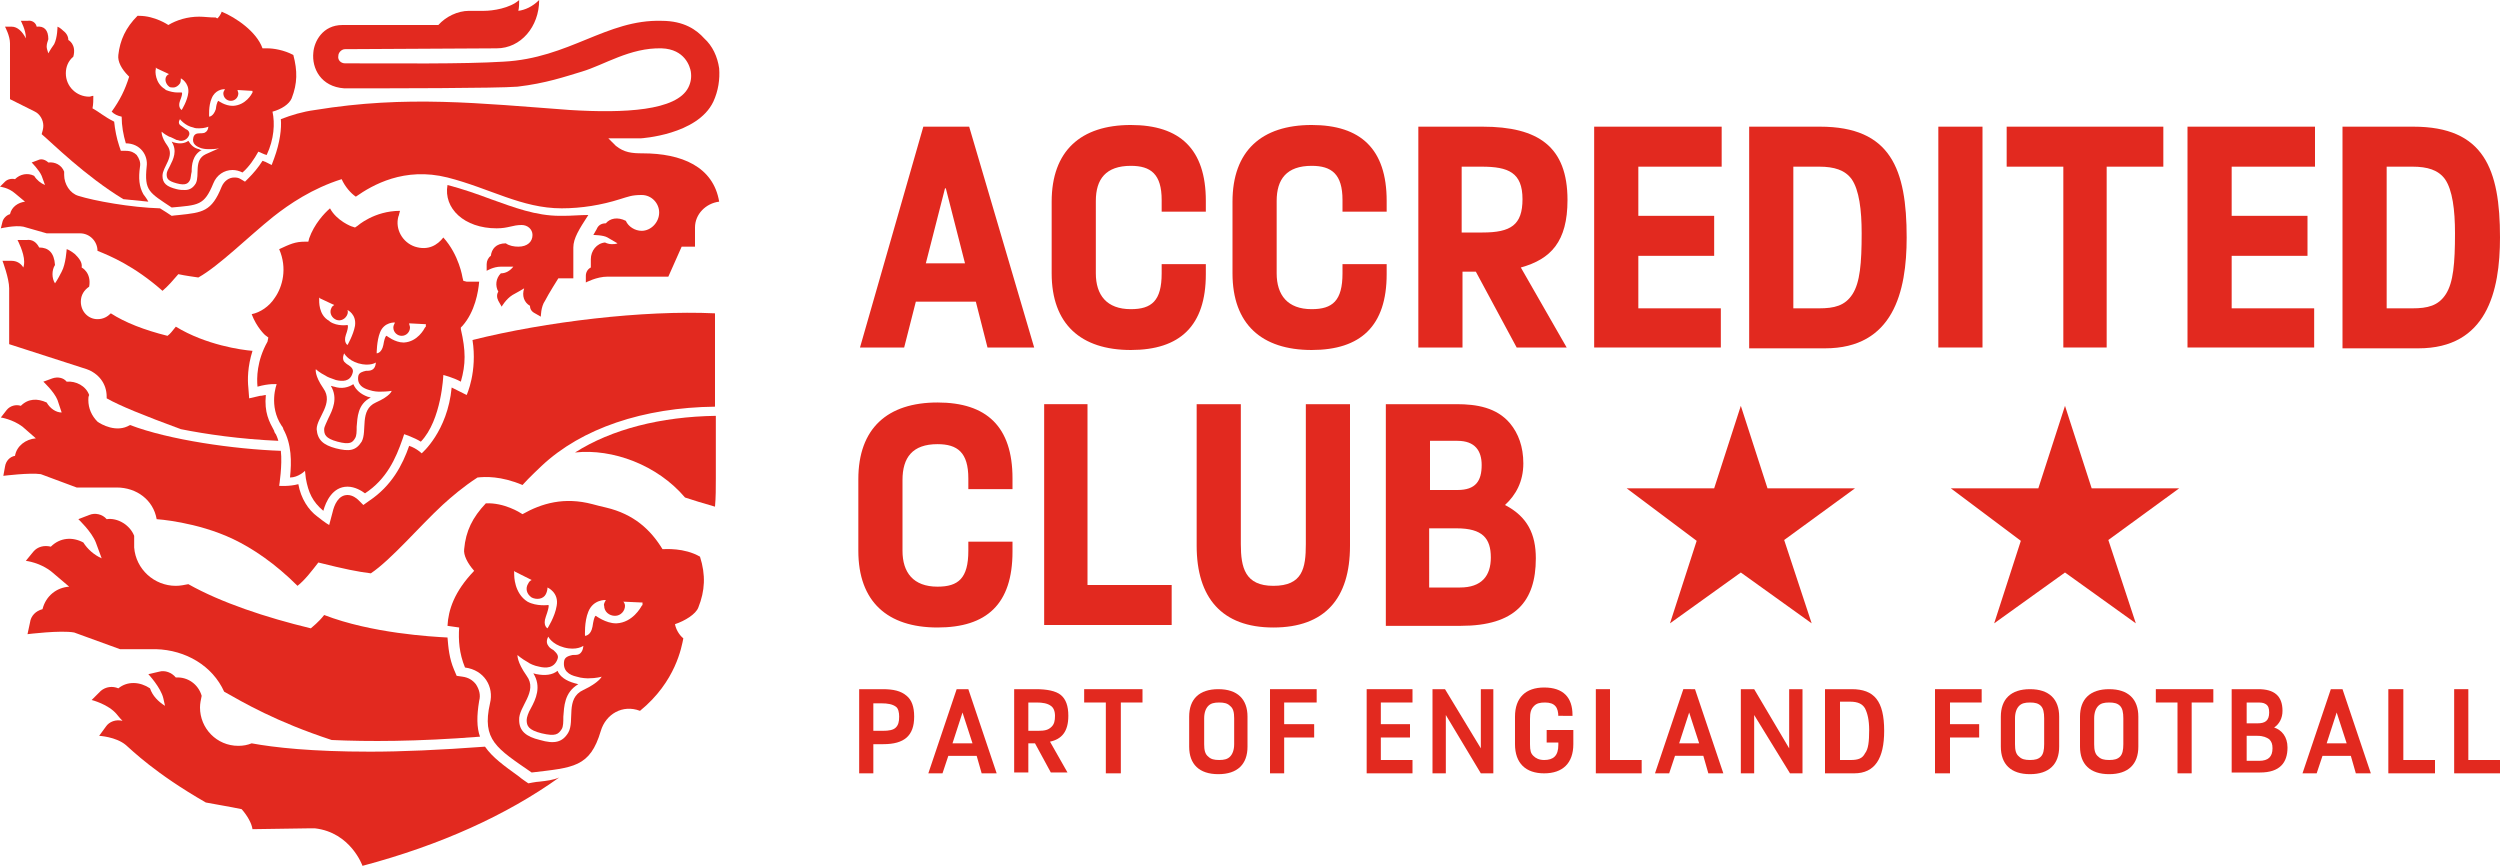 <?xml version="1.0" encoding="utf-8"?>
<!-- Generator: Adobe Illustrator 27.5.0, SVG Export Plug-In . SVG Version: 6.00 Build 0)  -->
<svg version="1.1" id="Layer_1" xmlns="http://www.w3.org/2000/svg" xmlns:xlink="http://www.w3.org/1999/xlink" x="0px" y="0px"
	 viewBox="0 0 300 104" style="enable-background:new 0 0 300 104;" xml:space="preserve">
<style type="text/css">
	.st0{clip-path:url(#SVGID_00000042712128719000081030000001153595062317578636_);fill:#E2291F;}
	.st1{clip-path:url(#SVGID_00000163058573461087224640000016193617278649598862_);fill:#E2291F;}
	.st2{clip-path:url(#SVGID_00000078741507072379101050000006535502895931909563_);fill:#E2291F;}
	.st3{clip-path:url(#SVGID_00000011743959988239506550000001710999263212254889_);fill:#E2291F;}
</style>
<g>
	<g>
		<defs>
			<rect id="SVGID_1_" width="300" height="104"/>
		</defs>
		<clipPath id="SVGID_00000181057992191653025830000003532058437525720760_">
			<use xlink:href="#SVGID_1_"  style="overflow:visible;"/>
		</clipPath>
		<path style="clip-path:url(#SVGID_00000181057992191653025830000003532058437525720760_);fill:#E2291F;" d="M67.6,25.9
			c-0.1,0-0.2,0-0.4,0c-2.9,0-5.5-1-8.3-2c-1.6-0.6-3.3-1.2-5.2-1.7c-0.5,2.8,2,5.2,5.9,5.2c1.4,0,1.9-0.4,3-0.4
			c0.7,0,1.3,0.5,1.3,1.2c0,0.8-0.6,1.4-1.7,1.4c-0.5,0-1.1-0.1-1.5-0.4c-1.2,0-1.7,0.7-1.8,1.5c-0.3,0.2-0.5,0.6-0.5,1l0,0.8
			c0,0,0.8-0.5,1.7-0.5c0,0,1.5,0,1.5,0c-0.4,0.5-0.9,0.8-1.5,0.8c-0.6,0.6-0.7,1.5-0.3,2.2c-0.2,0.3-0.2,0.7,0,1.1l0.4,0.7
			c0,0,0.5-0.9,1.3-1.4c0.4-0.2,1.4-0.8,1.4-0.8c-0.3,0.9,0,1.7,0.7,2.1c0,0.4,0.2,0.7,0.6,0.9l0.7,0.4c0,0,0-1.2,0.5-1.9
			c0.4-0.8,1.6-2.7,1.6-2.7h1.8l0-3.7c0-1.1,0.7-2.2,1.8-3.9C69.6,25.8,68.6,25.9,67.6,25.9"/>
		<path style="clip-path:url(#SVGID_00000181057992191653025830000003532058437525720760_);fill:#E2291F;" d="M77.1,18.4
			c-1.3,0-2.2-0.1-3.2-0.9L73,16.6l3.9,0c0,0,6.8-0.4,8.7-4.4c0.6-1.3,0.8-2.7,0.7-4c-0.2-1.4-0.8-2.7-1.8-3.6
			c-0.9-1-2.4-2.1-5.1-2.1C72.8,2.3,68.3,7,60.4,7.4c-4.9,0.3-12.7,0.2-19,0.2c-0.5,0-0.9-0.4-0.8-0.9c0-0.4,0.4-0.8,0.8-0.8
			l18.2-0.1c2.9,0,5.1-2.6,5.1-5.8c-0.8,0.8-1.7,1.2-2.5,1.3c0.1-0.4,0.1-0.9,0.1-1.3c-1.1,1-3.2,1.3-4.2,1.3h-1.8
			c-1.4,0-2.8,0.7-3.7,1.7c0,0-11.3,0-11.5,0c-2.4,0-3.4,2-3.5,3.3c-0.2,1.9,0.9,4.1,3.7,4.3c5.4,0,18.3,0,20.8-0.2
			c3.4-0.4,5.7-1.2,7.7-1.8c2.7-0.8,5.8-2.9,9.6-2.8c2.8,0.1,3.4,2.2,3.5,2.8c0.1,0.7,0,1.3-0.3,1.9c-1.4,2.8-7.7,3.1-14.2,2.7
			c-10.9-0.8-19.6-1.8-30.6,0c-1.5,0.2-2.8,0.6-4.1,1.1c0.1,1.1-0.1,2.8-0.8,4.7l-0.3,0.8l-0.8-0.4c-0.1,0-0.2-0.1-0.3-0.1
			c-0.5,0.8-1.1,1.5-1.7,2.1l-0.4,0.4l-0.5-0.3c-0.3-0.2-0.6-0.2-0.8-0.2c-0.6,0-1.2,0.4-1.5,1.1c-1.2,3-2.3,3.1-5.1,3.4
			c-0.2,0-0.9,0.1-0.9,0.1s-1.2-0.8-1.4-0.9c-3.5-0.1-7.9-0.9-9.8-1.5c-1-0.3-1.7-1.4-1.7-2.5c0-0.1,0-0.3,0-0.4
			c-0.3-0.8-1.1-1.2-1.9-1.1c-0.3-0.3-0.8-0.5-1.2-0.3l-0.8,0.3c0,0,0.9,0.9,1.2,1.6l0.4,1.1c-0.5-0.2-1-0.6-1.3-1.1
			c-0.8-0.4-1.7-0.2-2.3,0.4c-0.4-0.1-0.9,0-1.2,0.3L0,22.4c0,0,1,0.1,1.8,0.8c0,0,1.2,1,1.2,1c-0.8,0.1-1.6,0.6-1.8,1.5
			c-0.4,0.1-0.8,0.5-0.9,0.9l-0.2,0.8c0,0,1.7-0.4,2.7-0.2L5.6,28h4c1.2,0,2.1,1,2.1,2.1c1.5,0.6,4.4,1.8,7.8,4.8
			c0.7-0.6,1.3-1.3,1.9-2c0.9,0.2,1.8,0.3,2.4,0.4c2.5-1.4,6-4.9,9-7.3c1.9-1.5,4.7-3.4,8.2-4.5c0.4,0.9,1.1,1.7,1.7,2.1
			c2-1.4,5.8-3.6,11-2.3c5.1,1.3,8.9,3.7,13.7,3.7c2.4,0,4.8-0.4,7-1.1c1-0.3,1.4-0.5,2.6-0.5c1.2,0,2.1,1,2.1,2.1
			c0,1.2-1,2.2-2.1,2.2c-0.8,0-1.6-0.5-1.9-1.2c-1-0.5-1.9-0.3-2.4,0.3c-0.5,0-0.9,0.2-1.1,0.7l-0.4,0.7c0,0,1.2,0,1.7,0.3l1.2,0.7
			c-0.2,0.1-0.5,0.1-0.7,0.1c-0.3,0-0.6-0.1-0.8-0.2c-1,0.1-1.7,1-1.7,2c0,0,0,1,0,1c-0.4,0.2-0.6,0.6-0.6,1l0,0.8
			c0,0,1.3-0.7,2.6-0.7l7.3,0l1.6-3.6h1.6c0,0,0-2.2,0-2.3c0-1.6,1.3-2.9,2.9-3.1C85.6,20,81.8,18.4,77.1,18.4"/>
	</g>
	<g>
		<defs>
			<rect id="SVGID_00000182511817331751986970000005572794220534002103_" width="300" height="104"/>
		</defs>
		<clipPath id="SVGID_00000044136065040449641670000015374412519616882861_">
			<use xlink:href="#SVGID_00000182511817331751986970000005572794220534002103_"  style="overflow:visible;"/>
		</clipPath>
		<path style="clip-path:url(#SVGID_00000044136065040449641670000015374412519616882861_);fill:#E2291F;" d="M30.3,11l0,0.1
			c-0.1,0.2-0.8,1.5-2.3,1.6l-0.1,0c0,0,0,0,0,0c-0.9,0-1.7-0.6-1.7-0.6s0,0,0,0c0,0-0.2,0.1-0.3,1C25.6,14,25.1,14,25.1,14
			c0,0-0.1-1.3,0.3-2.2c0.4-1,1.3-1.1,1.5-1.1c0,0,0.1,0,0.1,0h0c-0.1,0.2-0.2,0.3-0.2,0.5c0,0.5,0.4,0.9,0.9,0.9c0,0,0,0,0,0
			c0.5,0,0.9-0.4,0.9-0.9c0-0.1-0.1-0.3-0.1-0.4l1.7,0.1l0.1,0L30.3,11z M24.7,18.5c-1.5,0.7-0.7,2.5-1.2,3.5
			c-0.3,0.5-0.7,0.8-1.3,0.8c-0.3,0-0.6,0-1-0.1c-1.2-0.3-1.7-0.7-1.7-1.6c0-1.1,1.5-2.3,0.6-3.6c-0.8-1.1-0.7-1.7-0.7-1.7
			s0.3,0.3,0.9,0.6c0.1,0,0.5,0.2,0.9,0.4c0.2,0,0.3,0.1,0.5,0.1c0.4,0,0.8-0.2,1-0.7c0.1-0.3-0.1-0.6-0.4-0.7
			c-0.1-0.1-0.6-0.4-0.7-0.5c-0.3-0.3,0-0.7,0-0.7s0.6,0.8,1.6,1c0.2,0.1,0.5,0.1,0.7,0.1c0.7,0,1.1-0.2,1.1-0.2s0,0.5-0.4,0.7
			c-0.1,0.1-0.6,0.1-0.7,0.1c-0.3,0-0.6,0.1-0.7,0.5c-0.2,0.8,0.4,1.1,1,1.3c0.4,0.1,0.7,0.1,0.9,0.1h0.1c0.7,0,1.1-0.1,1.1-0.1
			S26,17.9,24.7,18.5 M18.7,8.3l0-0.1l0-0.1l0.1,0.1l1.5,0.7C20.2,8.9,20.1,9,20,9.1c-0.3,0.4-0.1,1,0.3,1.3
			c0.1,0.1,0.3,0.1,0.5,0.1c0.3,0,0.6-0.2,0.8-0.5c0.1-0.2,0.1-0.4,0.1-0.6h0c0,0,1,0.5,0.9,1.7c-0.1,1-0.8,2.1-0.8,2.1
			s-0.5-0.3-0.2-1.1c0.4-1,0.2-1,0.2-1s-0.2,0-0.5,0c-0.4,0-0.9-0.1-1.4-0.3l-0.1-0.1C18.6,10,18.6,8.5,18.7,8.3 M32.7,13.4
			c1.1-0.3,2-0.9,2.3-1.6c0.7-1.8,0.7-3.3,0.2-5.2c-1.1-0.6-2.4-0.8-3.1-0.8c-0.4,0-0.6,0-0.6,0c-0.7-2-3.2-3.7-4.9-4.4
			c0,0-0.1,0.4-0.5,0.8c-0.1,0-0.2-0.1-0.2-0.1C25.1,2.1,24.5,2,23.9,2c-1.4,0-2.7,0.4-3.7,1c0,0-1.6-1.1-3.5-1.1
			c-0.1,0-0.1,0-0.2,0c-1.4,1.4-2.1,2.9-2.3,4.7c-0.1,0.8,0.4,1.7,1.2,2.5l0,0l0.1,0.1c-0.5,1.6-1.1,2.8-2.1,4.2
			c0.3,0.3,0.7,0.5,1.2,0.6c0,1.1,0.2,2.2,0.5,3.2h0c1.7,0,2.7,1.4,2.5,2.8c-0.3,2.9,0.3,3.1,3,4.9c3.2-0.3,3.9-0.2,5-2.9
			c0.4-1,1.3-1.6,2.3-1.6c0.4,0,0.8,0.1,1.2,0.3c0.8-0.7,1.4-1.6,1.9-2.5c0.3,0.1,0.6,0.3,1,0.4C32.9,16.7,33,14.8,32.7,13.4"/>
		<path style="clip-path:url(#SVGID_00000044136065040449641670000015374412519616882861_);fill:#E2291F;" d="M18.7,77.9L18.7,77.9
			c3.6,0.1,6.8,2,8.2,5.1c2.3,1.3,6.2,3.6,12.9,5.8C44.1,89,50,89,57.6,88.4c-0.4-1.1-0.4-2.5-0.1-4.3c0.2-0.7,0-1.4-0.4-2
			c-0.4-0.5-0.9-0.8-1.6-0.9l-0.7-0.1l-0.3-0.7c-0.6-1.4-0.7-2.7-0.8-3.9c-1.9-0.1-9.1-0.5-14.8-2.7c-0.7,0.9-1.4,1.4-1.6,1.6
			c-5.4-1.3-10.8-3.1-14.7-5.3c-0.5,0.1-1,0.2-1.5,0.2c-2.6,0-4.8-2-5-4.6c0-0.2,0-1.2,0-1.4c-0.5-1.3-2-2.2-3.3-2
			c-0.5-0.6-1.4-0.8-2.1-0.5l-1.3,0.5c0,0,1.6,1.5,2.1,2.8l0.7,1.9c-0.9-0.4-1.7-1.1-2.2-1.9c-1.3-0.7-2.8-0.6-3.9,0.5
			c-0.8-0.2-1.6,0-2.1,0.6l-0.9,1.1c0,0,1.8,0.2,3.2,1.4c0,0,2,1.7,2,1.7c-1.5,0.1-2.8,1.1-3.2,2.7c-0.8,0.2-1.4,0.8-1.5,1.6
			l-0.3,1.4c0,0,4-0.5,5.6-0.2l5.5,2C14.6,77.9,16.9,77.9,18.7,77.9"/>
		<path style="clip-path:url(#SVGID_00000044136065040449641670000015374412519616882861_);fill:#E2291F;" d="M66.9,80.5
			c-0.6,0.5-1.5,0.6-2.5,0.4c-0.1,0-0.3-0.1-0.4-0.1c1,1.6,0.3,3.1-0.3,4.2c-0.3,0.5-0.5,1.1-0.5,1.4c0,0.7,0.2,1.2,1.8,1.6
			c1.7,0.4,2,0.1,2.4-0.5c0.2-0.3,0.2-0.9,0.2-1.5c0.1-1.2,0.1-2.9,1.8-3.9c-0.1,0-0.3-0.1-0.4-0.1C67.9,81.7,67.2,81.2,66.9,80.5"
			/>
		<path style="clip-path:url(#SVGID_00000044136065040449641670000015374412519616882861_);fill:#E2291F;" d="M77.1,72.6l-0.1,0.1
			c-0.1,0.2-1.1,2-3,2.1l-0.1,0c-1.2,0-2.4-0.9-2.4-0.9s-0.2-0.1-0.4,1.3c-0.2,1.1-0.9,1.1-0.9,1.1s-0.1-1.7,0.4-2.9
			c0.6-1.5,2.1-1.4,2.1-1.4h0c-0.1,0.2-0.3,0.5-0.2,0.7c0,0.7,0.6,1.2,1.3,1.2c0.7,0,1.2-0.6,1.2-1.2c0-0.2-0.1-0.4-0.2-0.5l2.2,0.1
			l0.1,0L77.1,72.6z M70,82.8c-2.2,1-1,3.7-1.8,5.1c-0.7,1.2-1.7,1.4-3.4,0.9c-1.7-0.4-2.5-1.1-2.5-2.4c-0.1-1.6,2.3-3.4,0.9-5.3
			c-1.2-1.7-1.1-2.5-1.1-2.5s0.4,0.4,1.3,0.9c0.1,0.1,0.7,0.4,1.3,0.5c0.8,0.2,1.8,0.2,2.2-0.9c0.2-0.5-0.2-0.8-0.5-1.1
			c-0.2-0.1-0.5-0.3-0.6-0.5c-0.4-0.5,0-1.1,0-1.1s0.4,0.9,1.9,1.3c1.5,0.4,2.3-0.2,2.3-0.2s0,0.7-0.5,1c-0.2,0.1-0.5,0.1-0.8,0.1
			c-0.4,0.1-0.9,0.2-1,0.7c-0.2,1.2,0.6,1.7,1.5,1.9c0.6,0.2,1.3,0.2,1.4,0.2c1,0,1.6-0.2,1.6-0.2S71.9,81.9,70,82.8 M63.3,72.2
			c-1.6-1-1.6-3.1-1.6-3.3l0-0.2l0-0.2l0.1,0.1l2,1c-0.2,0.1-0.3,0.2-0.4,0.4c-0.4,0.6-0.2,1.3,0.4,1.7c0.6,0.3,1.4,0.2,1.7-0.4
			c0.1-0.2,0.2-0.5,0.2-0.8h0c0,0,1.4,0.6,1.1,2.2c-0.2,1.3-1.1,2.7-1.1,2.7s-0.6-0.3-0.2-1.4c0.5-1.4,0.3-1.4,0.3-1.4
			s-1.4,0.2-2.5-0.4L63.3,72.2z M83.8,72.9c0.8-2,0.9-3.9,0.2-6.1c-1.9-1.1-4.2-0.9-4.5-0.9c-1.4-2.3-3.4-4.2-6.8-5c0,0,0,0,0,0
			c-0.1,0-1.6-0.4-1.6-0.4c-3.4-0.9-6.1-0.1-8.4,1.2c-0.3-0.2-2.2-1.4-4.4-1.3c-1.6,1.7-2.4,3.3-2.6,5.5c-0.1,0.7,0.4,1.7,1.2,2.6
			c-2.4,2.5-3.1,4.7-3.2,6.6c0.7,0.1,1.4,0.2,1.4,0.2c-0.1,1.5,0,3.1,0.7,4.8c2.3,0.3,3.5,2.3,3,4.3c-1,4.4,0.8,5.4,5,8.3
			c5-0.6,7-0.6,8.3-5c0.6-2,2.6-3.2,4.7-2.4c4.3-3.5,5-7.7,5.2-8.7c0,0,0,0,0,0c-0.5-0.4-0.9-1.1-1-1.7
			C82.2,74.5,83.5,73.7,83.8,72.9"/>
		<path style="clip-path:url(#SVGID_00000044136065040449641670000015374412519616882861_);fill:#E2291F;" d="M22.6,16.9
			c-0.4,0.3-1,0.4-1.7,0.2c-0.1,0-0.2-0.1-0.3-0.1c0.7,1.1,0.2,2.1-0.2,2.9c-0.2,0.4-0.4,0.7-0.4,1c0,0.5,0.1,0.8,1.2,1.1
			c1.1,0.3,1.4,0,1.6-0.4c0.1-0.2,0.1-0.6,0.2-1c0-0.8,0.1-2,1.2-2.6c-0.1,0-0.2,0-0.3-0.1C23.3,17.8,22.9,17.4,22.6,16.9"/>
		<path style="clip-path:url(#SVGID_00000044136065040449641670000015374412519616882861_);fill:#E2291F;" d="M69,54.3
			c4.5-0.5,9.9,1.5,13.2,5.4c0.9,0.3,2.2,0.7,3.6,1.1c0.1-1.1,0.1-2.2,0.1-3.4v-7.5C79.3,50,73.4,51.5,69,54.3"/>
		<path style="clip-path:url(#SVGID_00000044136065040449641670000015374412519616882861_);fill:#E2291F;" d="M42.4,46.1
			c-0.6,0.4-1.4,0.6-2.3,0.3c-0.1,0-0.3-0.1-0.4-0.1c0.9,1.5,0.2,2.9-0.3,3.9c-0.2,0.5-0.5,1-0.5,1.3c0,0.6,0.1,1.1,1.6,1.5
			c1.5,0.4,1.8,0.1,2.1-0.4c0.2-0.3,0.2-0.8,0.2-1.4c0.1-1.1,0.1-2.7,1.7-3.5c-0.1,0-0.3-0.1-0.4-0.1C43.3,47.3,42.7,46.8,42.4,46.1
			"/>
		<path style="clip-path:url(#SVGID_00000044136065040449641670000015374412519616882861_);fill:#E2291F;" d="M51.1,39.2l-0.1,0.1
			c-0.1,0.2-0.9,1.7-2.5,1.8l-0.1,0c-1,0-2-0.8-2-0.8s-0.2-0.1-0.4,1.1c-0.2,1-0.8,1-0.8,1s0-1.5,0.4-2.5c0.5-1.3,1.8-1.2,1.8-1.2h0
			c-0.1,0.2-0.2,0.4-0.2,0.6c0,0.6,0.5,1,1,1c0.6,0,1-0.5,1-1c0-0.2-0.1-0.3-0.1-0.5l1.9,0.1h0.1L51.1,39.2z M45.1,48.3
			c-2,0.9-1,3.4-1.7,4.7c-0.7,1.1-1.5,1.2-3.1,0.8c-1.5-0.4-2.2-1-2.3-2.3c0-1.4,2.1-3.1,0.8-4.9c-1.1-1.6-0.9-2.3-0.9-2.3
			s0.4,0.4,1.2,0.8c0.1,0.1,0.6,0.3,1.2,0.5c0.8,0.2,1.7,0.2,2-0.8c0.2-0.5-0.2-0.8-0.5-1c-0.2-0.1-0.4-0.3-0.5-0.4
			c-0.3-0.4,0-1,0-1s0.4,0.8,1.7,1.2c1.4,0.4,2.1-0.1,2.1-0.1s0,0.7-0.5,0.9c-0.2,0.1-0.5,0.1-0.7,0.1c-0.4,0.1-0.8,0.2-0.9,0.6
			c-0.2,1.1,0.6,1.5,1.3,1.7c0.6,0.2,1.1,0.2,1.3,0.2c0.9,0,1.4-0.1,1.4-0.1S46.9,47.5,45.1,48.3 M38.3,35.9l0-0.1l0-0.1l0.1,0.1
			l1.7,0.8c-0.1,0.1-0.3,0.2-0.3,0.3c-0.3,0.5-0.1,1.1,0.4,1.4c0.5,0.3,1.1,0.1,1.4-0.4c0.1-0.2,0.2-0.4,0.1-0.7h0
			c0,0,1.1,0.5,0.9,1.9c-0.2,1.1-0.9,2.3-0.9,2.3s-0.5-0.3-0.2-1.2c0.4-1.1,0.2-1.2,0.2-1.2s-1.2,0.2-2.1-0.4l-0.1-0.1
			C38.2,37.8,38.3,36.1,38.3,35.9 M55.3,39.3l0.2-0.2c1.5-1.7,1.9-4.1,2-5.3c-0.4,0-1,0-1.5,0l-0.4-0.1l-0.1-0.4
			c0,0-0.4-2.7-2.3-4.8c-0.7,0.9-1.8,1.6-3.4,1.1c-1.5-0.5-2.4-2.1-2-3.6c0.1-0.2,0.1-0.4,0.2-0.7c-3.1,0-5.1,1.8-5.1,1.8l-0.3,0.2
			l-0.3-0.1c-0.1,0-1.9-0.7-2.7-2.2c-0.7,0.6-1.9,1.9-2.5,3.6l-0.1,0.4l-0.4,0c-1.2,0-1.8,0.3-3.1,0.9c1,2.3,0.4,4.5-0.5,5.8
			c-0.7,1.1-1.8,1.8-2.8,2c0.6,1.6,1.6,2.5,1.6,2.5l0.4,0.3L32.1,41c-1.3,2.3-1.3,4.4-1.2,5.4c1.4-0.4,2.3-0.3,2.3-0.3s-1,2.6,0.6,5
			c0.1,0.1,0.2,0.3,0.2,0.4c1,1.8,1,3.9,0.8,5.8c1,0,1.8-0.8,1.8-0.8l0.1,0.9c0.3,1.7,0.8,2.8,2.1,3.9c0.3-1.1,1.1-2.9,2.9-2.9
			c0.9,0,1.7,0.5,2.1,0.8c2.6-1.7,3.7-4.2,4.5-6.5l0.2-0.6c0,0,1.2,0.4,2,0.9c2.5-2.6,2.7-8,2.7-8s1.2,0.3,2.1,0.8
			c0.6-2.1,0.6-3.7,0-6.3L55.3,39.3z"/>
		<path style="clip-path:url(#SVGID_00000044136065040449641670000015374412519616882861_);fill:#E2291F;" d="M85.8,48.8V37.6
			c-8.6-0.4-20.3,1-29.1,3.2c0.6,3.8-0.7,6.6-0.7,6.6l-1.2-0.6c-0.2-0.1-0.4-0.2-0.6-0.3c-0.5,5.3-3.6,7.9-3.6,7.9s-0.6-0.6-1.5-0.9
			c-0.8,2.3-2.1,4.8-4.8,6.6l-0.7,0.5l-0.6-0.6c-0.2-0.2-0.7-0.6-1.3-0.6c-1.1,0-1.6,1.2-1.8,2.1l-0.4,1.5c0,0-0.4-0.2-1.4-1
			c-1.1-0.8-2-2.2-2.3-3.9c-1.1,0.3-2.3,0.2-2.3,0.2s0.4-2.5,0.2-4.2c-5.6-0.2-13.4-1.3-18.1-3.1c-1.6,1-3.5-0.1-3.9-0.4
			c-0.7-0.7-1.1-1.6-1.1-2.6c0-0.2,0-0.4,0.1-0.6c-0.4-1.1-1.6-1.7-2.7-1.6c-0.4-0.5-1.1-0.6-1.7-0.4l-1.1,0.4c0,0,1.3,1.2,1.7,2.2
			l0.5,1.5C6.7,49.5,6,49,5.6,48.3c-1.1-0.5-2.2-0.5-3.1,0.4c-0.6-0.2-1.3,0-1.7,0.5l-0.7,0.9c0,0,1.4,0.2,2.6,1.1
			c0,0,1.6,1.4,1.6,1.4c-1.2,0.1-2.3,0.9-2.5,2.1c-0.6,0.1-1.1,0.6-1.2,1.3l-0.2,1.1c0,0,3.2-0.4,4.5-0.2l4.3,1.6c0,0,4.3,0,4.8,0
			c2.4,0,4.4,1.5,4.8,3.8c0,0,4.8,0.3,9.2,2.4c2.3,1.1,5,2.9,7.7,5.6c0.9-0.7,1.8-1.9,2.5-2.8c3.2,0.8,4.7,1.1,6.3,1.3
			c2.4-1.6,5.8-5.6,8.6-8.2c1.1-1,2.5-2.2,4.2-3.3c0.9-0.1,2.8-0.2,5.4,0.9c0.7-0.8,2.3-2.3,2.3-2.3C69.8,51.4,77.2,48.9,85.8,48.8"
			/>
		<path style="clip-path:url(#SVGID_00000044136065040449641670000015374412519616882861_);fill:#E2291F;" d="M17.2,23.3
			c-0.5-0.9-0.6-1.9-0.4-3.3c0.1-0.5-0.1-1-0.4-1.4c-0.3-0.3-0.7-0.5-1.3-0.5l-0.6,0l-0.2-0.6c-0.3-0.9-0.5-1.9-0.6-2.9
			C12.5,14,12,13.5,11.1,13c0.1-0.5,0.1-1,0.1-1.5c-0.2,0-0.3,0.1-0.5,0.1c-1.5,0-2.8-1.2-2.8-2.8c0-0.8,0.3-1.5,0.9-2
			c0.4-1.5-0.6-2-0.6-2C8.2,4.4,8,4,7.6,3.7c0,0-0.4-0.4-0.7-0.5c0,0,0,1.3-0.4,2.1C6,6,5.8,6.4,5.8,6.4C5.7,6.1,5.6,5.8,5.6,5.6
			c0-0.3,0.1-0.6,0.2-0.9c0-1.1-0.5-1.6-1.4-1.5C4.3,2.7,3.8,2.4,3.3,2.5l-0.8,0c0,0,0.6,1.1,0.6,2c0,0,0,0.1,0,0.1
			c-0.4-0.8-1-1.4-1.7-1.4l-0.8,0c0,0,0.6,1.1,0.6,2c0,0.9,0,6.7,0,6.7c1,0.5,2.6,1.3,3,1.5c0.6,0.3,1,1,1,1.7c0,0.3-0.1,0.7-0.2,1
			c1.3,1.1,5.2,5,9.8,7.8c1,0.1,2,0.2,3,0.3C17.6,23.8,17.4,23.6,17.2,23.3"/>
		<path style="clip-path:url(#SVGID_00000044136065040449641670000015374412519616882861_);fill:#E2291F;" d="M33.1,52.1
			c-0.1-0.1-0.2-0.3-0.2-0.4c-0.6-1.1-1.2-2.2-1-4.3c-0.2,0-0.4,0.1-0.7,0.1l-1.3,0.3l-0.1-1.3c-0.1-0.9-0.1-2.5,0.5-4.4
			c-1.3-0.1-5.6-0.7-9.2-2.9c-0.5,0.6-0.6,0.8-1,1.1c-2.8-0.7-5.1-1.6-6.8-2.7c-0.4,0.4-0.9,0.7-1.6,0.7c-1.1,0-2-0.9-2-2.1
			c0-0.8,0.4-1.4,1-1.8c0.3-1.7-0.9-2.3-0.9-2.3c0.1-0.6-0.3-1.1-0.8-1.6c0,0-0.6-0.5-1-0.6c0,0-0.1,1.8-0.6,2.7
			c-0.5,1-0.8,1.4-0.8,1.4c-0.2-0.3-0.3-0.7-0.3-1.1c0-0.4,0.1-0.8,0.3-1.1c-0.1-1.5-0.8-2.1-1.9-2.1c-0.3-0.6-0.8-1-1.5-0.9l-1.1,0
			c0,0,0.8,1.5,0.8,2.6c0,0.1,0,0.4-0.1,0.7c-0.3-0.5-0.8-0.8-1.4-0.8l-1.1,0c0,0,0.8,2.1,0.8,3.3c0,1.1,0,6.4,0,6.7l9.3,3
			c1.4,0.5,2.4,1.7,2.4,3.3c0,0.1,0,0.1,0,0.2c1.6,0.9,4.3,2,8.9,3.7c3,0.6,7.1,1.2,11.7,1.4C33.4,52.9,33.3,52.5,33.1,52.1"/>
		<path style="clip-path:url(#SVGID_00000044136065040449641670000015374412519616882861_);fill:#E2291F;" d="M64.7,93.8
			c-0.3,0-1.3,0.2-1.3,0.2s-0.9-0.6-1.1-0.8c-1.8-1.3-3.2-2.3-4.1-3.6c-5.4,0.4-10,0.6-13.8,0.6c-7,0-11.5-0.5-14.2-1
			c-0.5,0.2-1,0.3-1.6,0.3c-2.6,0-4.6-2.1-4.6-4.6c0-0.5,0.1-0.9,0.2-1.4c-0.4-1.4-1.7-2.3-3.1-2.2c-0.5-0.6-1.3-0.9-2-0.7l-1.3,0.3
			c0,0,1.5,1.6,1.8,2.9l0.2,0.9c-0.8-0.5-1.5-1.2-1.8-2.1c-1.2-0.8-2.7-0.9-3.8,0c-0.7-0.3-1.5-0.2-2.1,0.3L11,84c0,0,2,0.5,3,1.7
			c0.1,0.1,0.3,0.4,0.7,0.8c-0.8-0.2-1.6,0.1-2,0.7l-0.8,1.1c0,0,2,0.1,3.2,1.1c0.7,0.6,3.5,3.4,9.6,6.9c1,0.2,2.9,0.5,4.3,0.8
			c0.7,0.8,1.2,1.7,1.3,2.4l6.7-0.1c0.3,0,0.5,0,0.8,0c4.3,0.5,5.7,4.5,5.7,4.5c9.4-2.5,17.3-6.1,23.6-10.6
			C66.4,93.6,65.6,93.7,64.7,93.8"/>
		<path style="clip-path:url(#SVGID_00000044136065040449641670000015374412519616882861_);fill:#E2291F;" d="M111.1,31.6h4.7
			l-2.3-9h-0.1L111.1,31.6z M116.3,15.2l7.8,26.5h-5.6l-1.4-5.5h-7.2l-1.4,5.5h-5.3l7.6-26.5H116.3z"/>
		<path style="clip-path:url(#SVGID_00000044136065040449641670000015374412519616882861_);fill:#E2291F;" d="M131.5,32.8
			c0,2.6,1.3,4.3,4.2,4.3c2.5,0,3.7-1,3.7-4.3v-1.1h5.3v1.2c0,6.2-3.1,9.1-9,9.1c-6,0-9.5-3.1-9.5-9.2v-8.6c0-6.1,3.5-9.2,9.5-9.2
			c5.9,0,9,2.9,9,9.1v1.3h-5.3V24c0-3.1-1.3-4.1-3.7-4.1c-3,0-4.2,1.6-4.2,4.2V32.8z"/>
		<path style="clip-path:url(#SVGID_00000044136065040449641670000015374412519616882861_);fill:#E2291F;" d="M153.2,32.8
			c0,2.6,1.3,4.3,4.2,4.3c2.5,0,3.7-1,3.7-4.3v-1.1h5.3v1.2c0,6.2-3.1,9.1-9,9.1c-6,0-9.5-3.1-9.5-9.2v-8.6c0-6.1,3.5-9.2,9.5-9.2
			c5.9,0,9,2.9,9,9.1v1.3h-5.3V24c0-3.1-1.3-4.1-3.7-4.1c-3,0-4.2,1.6-4.2,4.2V32.8z"/>
		<path style="clip-path:url(#SVGID_00000044136065040449641670000015374412519616882861_);fill:#E2291F;" d="M175.4,27.9h2.5
			c3.4,0,4.8-0.9,4.8-4c0-3.2-1.7-3.9-4.9-3.9h-2.4V27.9z M177.9,15.2c6.7,0,10.2,2.4,10.2,8.8c0,5-2,7.1-5.6,8.1l5.5,9.6h-6
			l-4.9-9.1h-1.6v9.1h-5.3V15.2H177.9z"/>
		<polygon style="clip-path:url(#SVGID_00000044136065040449641670000015374412519616882861_);fill:#E2291F;" points="206.6,15.2 
			206.6,20 196.6,20 196.6,25.9 205.7,25.9 205.7,30.7 196.6,30.7 196.6,37 206.5,37 206.5,41.7 191.3,41.7 191.3,15.2 		"/>
		<path style="clip-path:url(#SVGID_00000044136065040449641670000015374412519616882861_);fill:#E2291F;" d="M215.2,37h3.1
			c1.8,0,3.1-0.3,4-1.7c0.9-1.4,1.1-3.7,1.1-7.3c0-2.8-0.3-5.2-1.2-6.5c-0.8-1.1-2.1-1.5-3.9-1.5h-3.1V37z M218.4,15.2
			c8.5,0,10.4,5.1,10.4,13.3c0,6.5-1.6,13.3-9.8,13.3h-9.1V15.2H218.4z"/>
		
			<rect x="232.6" y="15.2" style="clip-path:url(#SVGID_00000044136065040449641670000015374412519616882861_);fill:#E2291F;" width="5.3" height="26.5"/>
		<polygon style="clip-path:url(#SVGID_00000044136065040449641670000015374412519616882861_);fill:#E2291F;" points="259.6,15.2 
			259.6,20 252.8,20 252.8,41.7 247.6,41.7 247.6,20 240.8,20 240.8,15.2 		"/>
		<polygon style="clip-path:url(#SVGID_00000044136065040449641670000015374412519616882861_);fill:#E2291F;" points="277.8,15.2 
			277.8,20 267.8,20 267.8,25.9 276.9,25.9 276.9,30.7 267.8,30.7 267.8,37 277.7,37 277.7,41.7 262.5,41.7 262.5,15.2 		"/>
		<path style="clip-path:url(#SVGID_00000044136065040449641670000015374412519616882861_);fill:#E2291F;" d="M286.4,37h3.1
			c1.8,0,3.1-0.3,4-1.7c0.9-1.4,1.1-3.7,1.1-7.3c0-2.8-0.3-5.2-1.2-6.5c-0.8-1.1-2.1-1.5-3.9-1.5h-3.1V37z M289.6,15.2
			c8.5,0,10.4,5.1,10.4,13.3c0,6.5-1.6,13.3-9.8,13.3h-9.1V15.2H289.6z"/>
		<path style="clip-path:url(#SVGID_00000044136065040449641670000015374412519616882861_);fill:#E2291F;" d="M104.8,87.7h1.1
			c0.8,0,1.3-0.1,1.6-0.4c0.3-0.3,0.4-0.7,0.4-1.3c0-0.5-0.1-1-0.4-1.2c-0.4-0.3-1-0.4-1.7-0.4h-1V87.7z M105.9,82.7
			c1.3,0,2.2,0.2,2.9,0.8c0.6,0.5,0.9,1.3,0.9,2.5c0,2.3-1.2,3.3-3.7,3.3h-1.2v3.5h-1.7V82.7H105.9z"/>
		<path style="clip-path:url(#SVGID_00000044136065040449641670000015374412519616882861_);fill:#E2291F;" d="M115.5,85.5l-1.2,3.7
			h2.4L115.5,85.5L115.5,85.5z M116.2,82.7l3.4,10.1h-1.8l-0.6-2.1h-3.4l-0.7,2.1h-1.7l3.4-10.1H116.2z"/>
		<path style="clip-path:url(#SVGID_00000044136065040449641670000015374412519616882861_);fill:#E2291F;" d="M123.5,87.7h1
			c0.9,0,1.3-0.1,1.7-0.5c0.3-0.3,0.4-0.7,0.4-1.3c0-0.6-0.2-1-0.5-1.2c-0.4-0.3-1-0.4-1.7-0.4h-1V87.7z M124.3,82.7
			c1.3,0,2.4,0.2,3,0.7c0.6,0.5,0.9,1.3,0.9,2.5c0,1.9-0.8,2.8-2.2,3.1l2.1,3.7h-2l-1.9-3.5h-0.8v3.5h-1.7V82.7H124.3z"/>
		<polygon style="clip-path:url(#SVGID_00000044136065040449641670000015374412519616882861_);fill:#E2291F;" points="137.1,82.7 
			137.1,84.3 134.5,84.3 134.5,92.8 132.7,92.8 132.7,84.3 130.1,84.3 130.1,82.7 		"/>
		<path style="clip-path:url(#SVGID_00000044136065040449641670000015374412519616882861_);fill:#E2291F;" d="M144.5,89.3
			c0,0.7,0.1,1.2,0.5,1.5c0.3,0.3,0.7,0.4,1.3,0.4c0.6,0,1-0.1,1.3-0.4c0.3-0.3,0.5-0.8,0.5-1.5v-3.1c0-0.7-0.1-1.2-0.5-1.5
			c-0.3-0.3-0.7-0.4-1.3-0.4c-0.6,0-1,0.1-1.3,0.4c-0.3,0.3-0.5,0.8-0.5,1.5V89.3z M142.7,86c0-2.1,1.2-3.3,3.5-3.3
			c2.3,0,3.5,1.2,3.5,3.3v3.6c0,2.1-1.2,3.3-3.5,3.3c-2.3,0-3.5-1.2-3.5-3.3V86z"/>
		<polygon style="clip-path:url(#SVGID_00000044136065040449641670000015374412519616882861_);fill:#E2291F;" points="158,82.7 
			158,84.3 154.1,84.3 154.1,86.9 157.7,86.9 157.7,88.5 154.1,88.5 154.1,92.8 152.4,92.8 152.4,82.7 		"/>
		<polygon style="clip-path:url(#SVGID_00000044136065040449641670000015374412519616882861_);fill:#E2291F;" points="169.5,82.7 
			169.5,84.3 165.7,84.3 165.7,86.9 169.2,86.9 169.2,88.5 165.7,88.5 165.7,91.2 169.5,91.2 169.5,92.8 164,92.8 164,82.7 		"/>
		<polygon style="clip-path:url(#SVGID_00000044136065040449641670000015374412519616882861_);fill:#E2291F;" points="173.4,82.7 
			177.7,89.8 177.7,82.7 179.2,82.7 179.2,92.8 177.7,92.8 173.5,85.8 173.5,92.8 171.9,92.8 171.9,82.7 		"/>
		<path style="clip-path:url(#SVGID_00000044136065040449641670000015374412519616882861_);fill:#E2291F;" d="M183.6,89.3
			c0,0.8,0.1,1.1,0.4,1.4c0.3,0.3,0.7,0.5,1.3,0.5c1.1,0,1.7-0.5,1.7-1.8v-0.3h-1.4v-1.5h3.2v1.7c0,2.3-1.3,3.5-3.5,3.5
			c-2.2,0-3.5-1.2-3.5-3.5v-3.3c0-2.3,1.3-3.5,3.5-3.5c2.3,0,3.4,1.2,3.4,3.3v0.1H187V86c0-1.1-0.4-1.7-1.6-1.7
			c-0.6,0-1,0.1-1.3,0.4c-0.4,0.4-0.5,0.8-0.5,1.6V89.3z"/>
		<polygon style="clip-path:url(#SVGID_00000044136065040449641670000015374412519616882861_);fill:#E2291F;" points="193.2,82.7 
			193.2,91.2 197,91.2 197,92.8 191.5,92.8 191.5,82.7 		"/>
		<path style="clip-path:url(#SVGID_00000044136065040449641670000015374412519616882861_);fill:#E2291F;" d="M202.7,85.5l-1.2,3.7
			h2.4L202.7,85.5L202.7,85.5z M203.4,82.7l3.4,10.1H205l-0.6-2.1H201l-0.7,2.1h-1.7l3.4-10.1H203.4z"/>
		<polygon style="clip-path:url(#SVGID_00000044136065040449641670000015374412519616882861_);fill:#E2291F;" points="210.5,82.7 
			214.7,89.8 214.7,82.7 216.3,82.7 216.3,92.8 214.8,92.8 210.5,85.8 210.5,92.8 208.9,92.8 208.9,82.7 		"/>
		<path style="clip-path:url(#SVGID_00000044136065040449641670000015374412519616882861_);fill:#E2291F;" d="M220.8,91.2h1.3
			c0.9,0,1.4-0.2,1.7-0.8c0.4-0.5,0.5-1.4,0.5-2.8c0-1.2-0.2-2-0.5-2.6c-0.3-0.5-0.8-0.8-1.8-0.8h-1.2V91.2z M222.2,82.7
			c2.7,0,3.9,1.4,3.9,5c0,3.3-1.1,5.1-3.6,5.1H219V82.7H222.2z"/>
		<polygon style="clip-path:url(#SVGID_00000044136065040449641670000015374412519616882861_);fill:#E2291F;" points="237.8,82.7 
			237.8,84.3 234,84.3 234,86.9 237.5,86.9 237.5,88.5 234,88.5 234,92.8 232.2,92.8 232.2,82.7 		"/>
		<path style="clip-path:url(#SVGID_00000044136065040449641670000015374412519616882861_);fill:#E2291F;" d="M241.8,89.3
			c0,0.7,0.1,1.2,0.5,1.5c0.3,0.3,0.7,0.4,1.3,0.4c0.6,0,1-0.1,1.3-0.4c0.3-0.3,0.4-0.8,0.4-1.5v-3.1c0-0.7-0.1-1.2-0.4-1.5
			c-0.3-0.3-0.7-0.4-1.3-0.4c-0.6,0-1,0.1-1.3,0.4c-0.3,0.3-0.5,0.8-0.5,1.5V89.3z M240.1,86c0-2.1,1.2-3.3,3.5-3.3
			c2.3,0,3.5,1.2,3.5,3.3v3.6c0,2.1-1.2,3.3-3.5,3.3c-2.3,0-3.5-1.2-3.5-3.3V86z"/>
		<path style="clip-path:url(#SVGID_00000044136065040449641670000015374412519616882861_);fill:#E2291F;" d="M251.3,89.3
			c0,0.7,0.1,1.2,0.5,1.5c0.3,0.3,0.7,0.4,1.3,0.4s1-0.1,1.3-0.4c0.3-0.3,0.4-0.8,0.4-1.5v-3.1c0-0.7-0.1-1.2-0.4-1.5
			c-0.3-0.3-0.7-0.4-1.3-0.4s-1,0.1-1.3,0.4c-0.3,0.3-0.5,0.8-0.5,1.5V89.3z M249.6,86c0-2.1,1.2-3.3,3.5-3.3c2.3,0,3.5,1.2,3.5,3.3
			v3.6c0,2.1-1.2,3.3-3.5,3.3c-2.3,0-3.5-1.2-3.5-3.3V86z"/>
		<polygon style="clip-path:url(#SVGID_00000044136065040449641670000015374412519616882861_);fill:#E2291F;" points="265.6,82.7 
			265.6,84.3 263,84.3 263,92.8 261.3,92.8 261.3,84.3 258.7,84.3 258.7,82.7 		"/>
		<path style="clip-path:url(#SVGID_00000044136065040449641670000015374412519616882861_);fill:#E2291F;" d="M269.6,91.3h1.5
			c1.1,0,1.6-0.5,1.6-1.5c0-0.5-0.1-0.8-0.4-1.1c-0.3-0.2-0.7-0.4-1.4-0.4h-1.3V91.3z M269.6,86.8h1.3c0.9,0,1.4-0.3,1.4-1.3
			c0-0.5-0.1-0.8-0.4-1c-0.3-0.2-0.6-0.2-1.2-0.2h-1.1V86.8z M271,82.7c1.9,0,2.9,0.8,2.9,2.6c0,0.9-0.4,1.6-1,2
			c0.9,0.3,1.6,1.1,1.6,2.4c0,1.8-0.9,3-3.3,3h-3.4V82.7H271z"/>
		<path style="clip-path:url(#SVGID_00000044136065040449641670000015374412519616882861_);fill:#E2291F;" d="M280.4,85.5l-1.2,3.7
			h2.4L280.4,85.5L280.4,85.5z M281.1,82.7l3.4,10.1h-1.8l-0.6-2.1h-3.4l-0.7,2.1h-1.7l3.4-10.1H281.1z"/>
	</g>
	<g>
		<defs>
			<rect id="SVGID_00000033367921923572689250000014669725490594939788_" width="300" height="104"/>
		</defs>
		<clipPath id="SVGID_00000155864969661124851040000002998963641404498561_">
			<use xlink:href="#SVGID_00000033367921923572689250000014669725490594939788_"  style="overflow:visible;"/>
		</clipPath>
		<polygon style="clip-path:url(#SVGID_00000155864969661124851040000002998963641404498561_);fill:#E2291F;" points="288.4,82.7 
			288.4,91.2 292.2,91.2 292.2,92.8 286.6,92.8 286.6,82.7 		"/>
		<polygon style="clip-path:url(#SVGID_00000155864969661124851040000002998963641404498561_);fill:#E2291F;" points="296.2,82.7 
			296.2,91.2 300,91.2 300,92.8 294.5,92.8 294.5,82.7 		"/>
	</g>
	<g>
		<defs>
			<rect id="SVGID_00000103972373188272602790000015013330165777562783_" width="300" height="104"/>
		</defs>
		<clipPath id="SVGID_00000116941604199379837090000008681928806483713945_">
			<use xlink:href="#SVGID_00000103972373188272602790000015013330165777562783_"  style="overflow:visible;"/>
		</clipPath>
		<path style="clip-path:url(#SVGID_00000116941604199379837090000008681928806483713945_);fill:#E2291F;" d="M108.3,66.1
			c0,2.6,1.3,4.3,4.2,4.3c2.5,0,3.7-1,3.7-4.3v-1.1h5.3v1.2c0,6.3-3.1,9.1-9,9.1c-6,0-9.5-3.1-9.5-9.2v-8.6c0-6.1,3.5-9.2,9.5-9.2
			c5.9,0,9,2.9,9,9.1v1.3h-5.3v-1.3c0-3.1-1.3-4.1-3.7-4.1c-3,0-4.2,1.6-4.2,4.3V66.1z"/>
		<polygon style="clip-path:url(#SVGID_00000116941604199379837090000008681928806483713945_);fill:#E2291F;" points="130.5,48.5 
			130.5,70.2 140.6,70.2 140.6,75 125.3,75 125.3,48.5 		"/>
		<path style="clip-path:url(#SVGID_00000116941604199379837090000008681928806483713945_);fill:#E2291F;" d="M148.9,48.5v16.8
			c0,2.8,0.5,5,3.9,5c3.5,0,3.9-2.1,3.9-5V48.5h5.3v17c0,6.3-3,9.8-9.2,9.8c-6.2,0-9.2-3.6-9.2-9.8v-17H148.9z"/>
		<path style="clip-path:url(#SVGID_00000116941604199379837090000008681928806483713945_);fill:#E2291F;" d="M171.6,70.5h3.6
			c2.6,0,3.7-1.4,3.7-3.6c0-2.3-1-3.5-4.1-3.5h-3.3V70.5z M171.6,58.8h3.3c2.2,0,2.9-1.1,2.9-3c0-1.7-0.8-2.9-2.9-2.9h-3.3V58.8z
			 M174.8,48.5c2.4,0,4.8,0.4,6.4,2.3c1,1.2,1.6,2.8,1.6,4.8c0,2.2-0.9,3.8-2.2,5c2.7,1.4,3.7,3.5,3.7,6.4c0,5.2-2.5,8.1-9,8.1h-9
			V48.5H174.8z"/>
		<polygon style="clip-path:url(#SVGID_00000116941604199379837090000008681928806483713945_);fill:#E2291F;" points="205.7,58.6 
			208.9,48.7 212.1,58.6 222.6,58.6 214.1,64.8 217.4,74.8 208.9,68.7 200.4,74.8 203.6,64.9 195.2,58.6 		"/>
		<polygon style="clip-path:url(#SVGID_00000116941604199379837090000008681928806483713945_);fill:#E2291F;" points="244.6,58.6 
			247.8,48.7 251,58.6 261.5,58.6 253,64.8 256.3,74.8 247.8,68.7 239.3,74.8 242.5,64.9 234.1,58.6 		"/>
	</g>
</g>
</svg>
